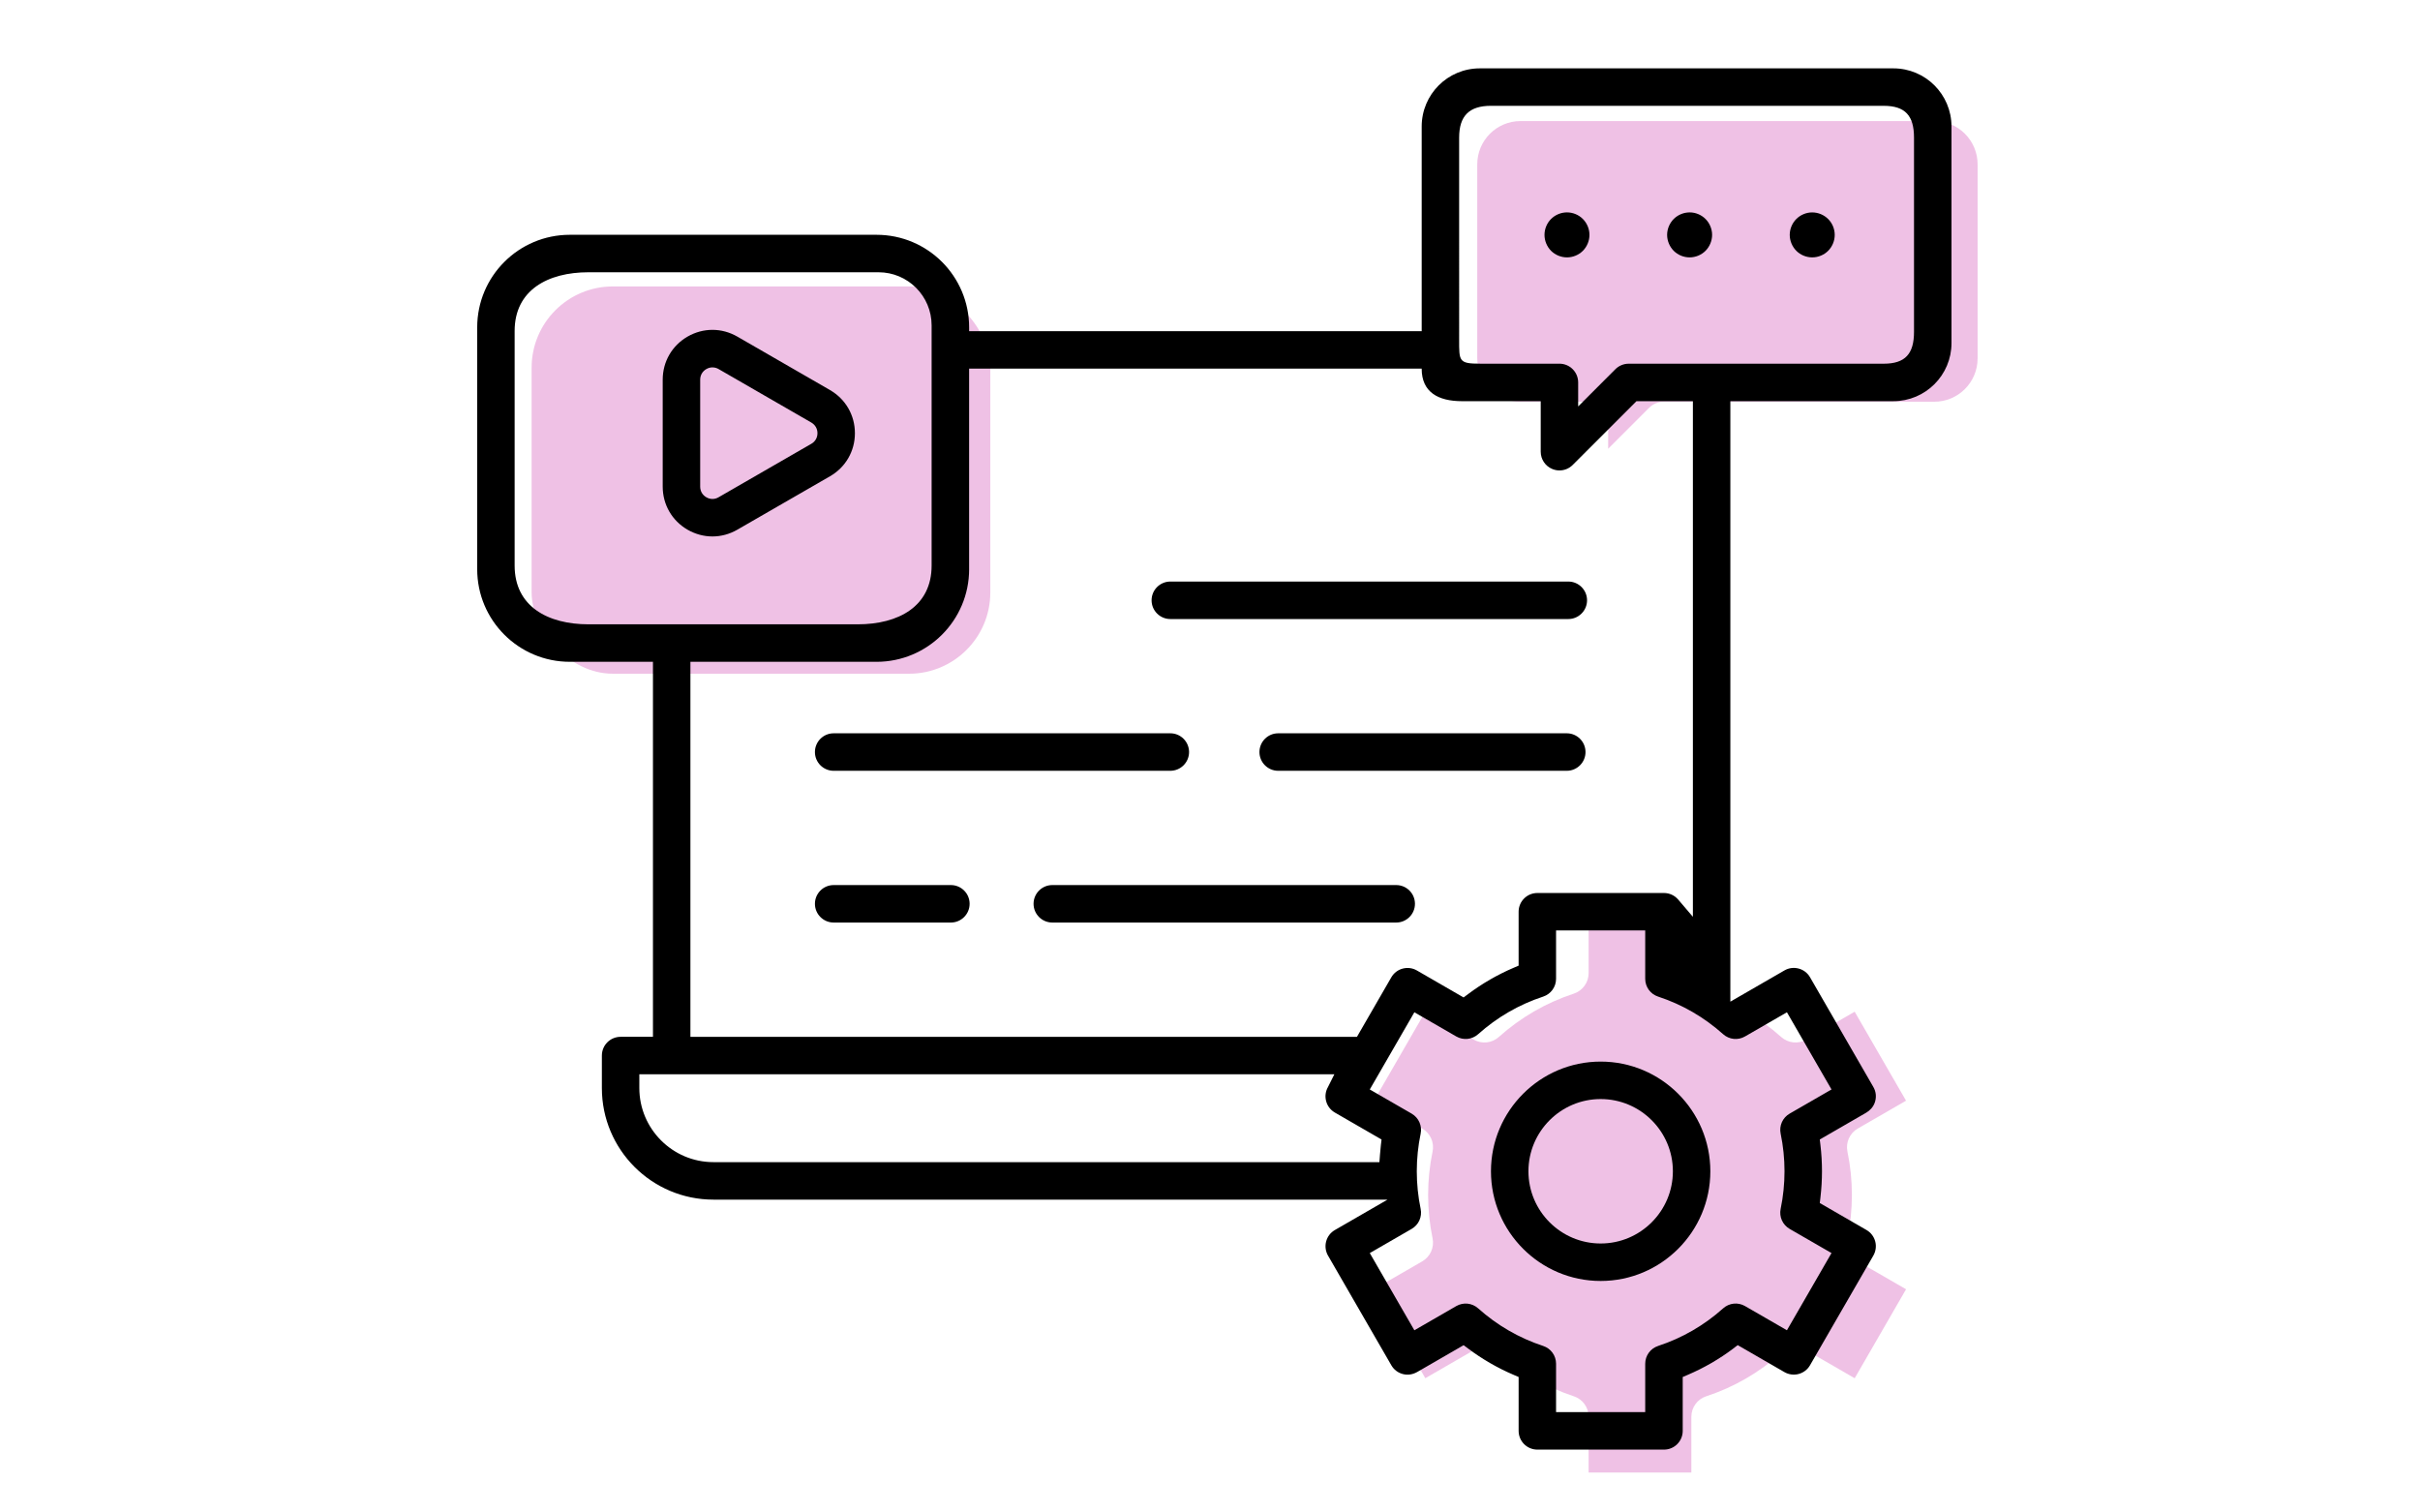 <svg xmlns="http://www.w3.org/2000/svg" id="uuid-928787ca-958c-4d7f-aaec-1c18aa939fc4" data-name="Layer 1" viewBox="0 0 1600.76 1000"><defs><style> .uuid-e7067b63-cf52-46f3-ae76-a30a9ba8ddd6 { fill: #e085cd; isolation: isolate; opacity: .5; } </style></defs><path class="uuid-e7067b63-cf52-46f3-ae76-a30a9ba8ddd6" d="M1005.82,80.08h273.65c15.83,0,28.66,12.83,28.66,28.66v128.33c0,15.83-12.83,28.66-28.66,28.66h-178.97c-3.59,0-7.1,1.46-9.64,4l-27.09,27.1v-17.46c0-7.53-6.1-13.64-13.64-13.64h-44.31c-15.83,0-28.66-12.83-28.66-28.66V108.74c0-15.83,12.83-28.66,28.66-28.66h0Z"></path><path class="uuid-e7067b63-cf52-46f3-ae76-a30a9ba8ddd6" d="M1128.61,923.6c-5.88,1.93-9.83,7.38-9.83,13.57v36.85h-67.95v-36.85c0-6.19-3.95-11.64-9.82-13.57-18.39-6.05-35.08-15.69-49.59-28.67-4.61-4.13-11.31-4.82-16.66-1.73l-31.95,18.45-33.98-58.85,31.93-18.43c5.35-3.09,8.1-9.23,6.84-15.27-1.95-9.37-2.94-19.01-2.94-28.66s.99-19.29,2.94-28.66c1.26-6.04-1.49-12.18-6.85-15.28l-31.92-18.42,33.98-58.85,31.95,18.44c5.36,3.09,12.05,2.4,16.66-1.72,14.51-12.98,31.19-22.63,49.59-28.67,5.87-1.94,9.82-7.39,9.82-13.57v-36.85h67.95v36.85c0,6.19,3.95,11.64,9.83,13.57,18.37,6.04,35.05,15.68,49.58,28.67,4.62,4.12,11.32,4.81,16.67,1.72h0l31.95-18.44,33.98,58.85-31.93,18.43c-5.34,3.09-8.09,9.23-6.83,15.28,1.95,9.38,2.94,19.03,2.94,28.66s-.99,19.29-2.94,28.67c-1.26,6.05,1.49,12.18,6.84,15.27l31.93,18.43-33.98,58.85-31.96-18.45c-5.35-3.09-12.05-2.4-16.66,1.73-14.52,12.99-31.21,22.63-49.59,28.67v-.02Z"></path><rect class="uuid-e7067b63-cf52-46f3-ae76-a30a9ba8ddd6" x="351.65" y="189.47" width="303.41" height="256.18" rx="53.75" ry="53.75"></rect><g><path d="M549.04,258.02l-61.33-35.37c-5.15-2.97-10.8-4.46-16.45-4.46s-11.31,1.49-16.46,4.46c-10.29,5.95-16.44,16.6-16.44,28.5v70.73c0,11.89,6.14,22.54,16.44,28.5,5.06,2.92,10.75,4.47,16.46,4.47s11.38-1.54,16.43-4.46l61.33-35.35c10.32-5.94,16.48-16.6,16.48-28.5s-6.15-22.56-16.46-28.51h0ZM536.65,293.57h0l-61.33,35.36c-1.28.75-2.66,1.12-4.04,1.12s-2.78-.37-4.07-1.12c-2.58-1.49-4.06-4.06-4.06-7.03v-70.73c0-2.98,1.48-5.54,4.05-7.03,1.31-.75,2.68-1.12,4.08-1.12,2.04,0,3.48.79,3.95,1.06l.1.05,61.34,35.38c2.6,1.54,4.06,4.09,4.06,7.04s-1.48,5.54-4.07,7.03h0Z"></path><path d="M1058.79,702.22c-40.01,0-72.56,32.55-72.56,72.56s32.55,72.55,72.56,72.55,72.55-32.55,72.55-72.55-32.54-72.56-72.55-72.56ZM1058.79,822.54c-26.34,0-47.77-21.43-47.77-47.77s21.43-47.77,47.77-47.77,47.77,21.43,47.77,47.77-21.43,47.77-47.77,47.77Z"></path><path d="M340.42,364.11v-145.17c0-26.99,21.88-38.85,48.86-38.85h191.82c19.41,0,35.14,15.73,35.14,35.14v158.89c0,26.99-21.88,38.85-48.86,38.85h-178.1c-26.99,0-48.86-11.87-48.86-38.85v-10.01ZM1146.55,891.96l2.91-2.18,30.89,17.84c2.83,1.63,6.27,2.08,9.4,1.24,3.2-.86,5.88-2.91,7.53-5.78l41.88-72.53c1.63-2.83,2.09-6.25,1.24-9.4-.86-3.21-2.91-5.88-5.78-7.54l-30.88-17.83.42-3.6c.68-5.82,1.03-11.68,1.03-17.42s-.35-11.7-1.03-17.41l-.43-3.6,30.63-17.68c2.56-1.48,4.64-3.74,5.67-6.52,1.32-3.54.99-7.35-.87-10.56l-41.87-72.54c-1.65-2.87-4.33-4.92-7.53-5.77-3.2-.86-6.54-.42-9.4,1.24l-35.78,20.66v-397.21h107.83c21.24,0,38.45-17.21,38.45-38.45V83.66c0-21.23-17.21-38.44-38.44-38.44h-273.56c-21.24,0-38.45,17.21-38.45,38.45v135.38h-299.36v-2.49c0-33.83-27.42-61.25-61.25-61.25h-202.89c-33.83,0-61.26,27.43-61.26,61.26v159.94c0,33.83,27.43,61.26,61.26,61.26h55v248.06h-21.39c-6.85,0-12.4,5.55-12.4,12.4v21.49c0,40.77,33.05,73.81,73.81,73.81h445.87l-34.82,20.11c-2.87,1.66-4.92,4.33-5.77,7.53-.85,3.15-.4,6.58,1.24,9.4l41.88,72.54c1.7,2.95,4.49,5.04,7.82,5.85s6.57.15,9.42-1.49l30.57-17.66,2.91,2.18c9.34,7.01,19.48,12.88,30.14,17.43l3.34,1.43v35.65c0,6.84,5.55,12.39,12.39,12.39h83.76c6.85,0,12.39-5.55,12.39-12.39v-35.64l3.34-1.43c10.68-4.56,20.83-10.42,30.15-17.43v-.04ZM991.24,70h254.77c14.39,0,20.05,6.67,20.05,21.05v128.48c0,14.39-5.67,21.05-20.05,21.05h-168.7c-3.26,0-6.46,1.32-8.77,3.63l-24.63,24.64v-15.88c0-6.85-5.55-12.4-12.4-12.4h-52.29c-14.39,0-14.04-1.66-14.04-16.04V91.04c0-14.39,6.67-21.05,21.05-21.05h5.01ZM641.04,376.5v-132.66h299.36v.05c0,15.44,10.77,21.49,26.73,21.49h52.01v33.4c0,5.03,3,9.52,7.65,11.45,1.52.63,3.11.95,4.74.95,3.31,0,6.43-1.29,8.78-3.64l42.15-42.15h37.34v341.06l-9.69-11.37c-2.37-2.78-5.8-4.38-9.43-4.38h-83.76c-6.85,0-12.4,5.55-12.4,12.4v35.65l-3.34,1.43c-10.66,4.56-20.8,10.42-30.15,17.43l-2.91,2.18-30.88-17.84c-2.87-1.66-6.21-2.09-9.41-1.24s-5.87,2.91-7.52,5.77l-22.73,39.37h-97.35c-.17,0-.33,0-.49-.02h-343.05v-248.06h123.1c33.83,0,61.26-27.43,61.26-61.26h-.01ZM913.42,757.36c-.26,2.18-.44,4.4-.59,6.29l-.39,5.08h-440.52c-27.03,0-49.02-21.99-49.02-49.03v-9.1h21.03c.14,0,.29,0,.43.01h438.28l-4.2,8.39c-1.66,2.87-2.1,6.21-1.24,9.4.86,3.2,2.91,5.87,5.77,7.53l30.88,17.83-.43,3.6h0ZM1096.79,890.32c-5.1,1.67-8.53,6.41-8.53,11.77v31.98h-58.97v-31.98c0-5.37-3.42-10.1-8.52-11.77-15.96-5.25-30.44-13.62-43.03-24.88-4-3.58-9.81-4.18-14.46-1.5l-27.72,16.01-29.49-51.07,27.7-15.99c4.64-2.68,7.03-8.01,5.94-13.25-1.69-8.13-2.55-16.5-2.55-24.87s.86-16.74,2.55-24.87c1.09-5.24-1.3-10.57-5.94-13.26l-27.7-15.99,29.49-51.06,27.72,16c4.65,2.68,10.46,2.08,14.46-1.49,12.59-11.26,27.07-19.63,43.03-24.88,5.09-1.68,8.52-6.41,8.52-11.77v-31.98h58.97v31.98c0,5.37,3.43,10.1,8.53,11.77,15.94,5.24,30.42,13.61,43.02,24.88,4.01,3.57,9.82,4.18,14.46,1.49h0l27.73-16,29.49,51.06-27.71,15.99c-4.64,2.68-7.02,8.01-5.93,13.25,1.69,8.14,2.55,16.51,2.55,24.87s-.86,16.73-2.55,24.87c-1.09,5.25,1.29,10.57,5.93,13.25l27.71,15.99-29.49,51.07-27.73-16.01c-4.64-2.68-10.45-2.08-14.45,1.5-12.6,11.27-27.08,19.64-43.03,24.88h0Z"></path><path d="M628.98,585.45h-77.54c-6.83,0-12.39,5.56-12.39,12.39s5.56,12.4,12.39,12.4h77.54c6.83,0,12.39-5.56,12.39-12.4s-5.56-12.39-12.39-12.39Z"></path><path d="M923.55,585.45h-227.48c-6.83,0-12.4,5.56-12.4,12.39s5.56,12.4,12.4,12.4h227.48c6.83,0,12.4-5.56,12.4-12.4s-5.56-12.39-12.4-12.39Z"></path><path d="M1037.39,384.68h-263.25c-6.83,0-12.4,5.56-12.4,12.4s5.56,12.4,12.4,12.4h263.25c6.83,0,12.4-5.56,12.4-12.4s-5.56-12.4-12.4-12.4Z"></path><path d="M1036.37,485.06h-190.88c-6.83,0-12.4,5.56-12.4,12.4s5.56,12.4,12.4,12.4h190.88c6.83,0,12.4-5.56,12.4-12.4s-5.56-12.4-12.4-12.4Z"></path><path d="M774.14,485.06h-222.7c-6.83,0-12.39,5.56-12.39,12.4s5.56,12.4,12.39,12.4h222.7c6.83,0,12.39-5.56,12.39-12.4s-5.56-12.4-12.39-12.4Z"></path><path d="M1047.02,165.92c2.77-2.79,4.36-6.64,4.36-10.55s-1.59-7.73-4.37-10.53c-2.75-2.76-6.58-4.35-10.5-4.35s-7.75,1.59-10.54,4.37c-2.75,2.75-4.33,6.59-4.33,10.51s1.59,7.77,4.36,10.56c2.74,2.73,6.58,4.32,10.51,4.32s7.76-1.58,10.51-4.33h0Z"></path><path d="M1117.63,140.5c-3.91,0-7.74,1.59-10.52,4.36-2.76,2.78-4.36,6.62-4.36,10.51s1.59,7.76,4.38,10.56c2.74,2.74,6.57,4.32,10.5,4.32s7.76-1.58,10.52-4.34c2.76-2.78,4.36-6.63,4.36-10.54s-1.59-7.73-4.37-10.53c-2.76-2.76-6.59-4.35-10.5-4.35h-.01Z"></path><path d="M1198.74,140.5c-3.91,0-7.74,1.59-10.52,4.36-2.77,2.77-4.36,6.61-4.36,10.51s1.59,7.76,4.38,10.56c2.74,2.74,6.57,4.32,10.5,4.32s7.76-1.58,10.52-4.33c2.77-2.77,4.36-6.61,4.36-10.54s-1.58-7.75-4.35-10.5c-2.78-2.78-6.61-4.37-10.53-4.37h0Z"></path></g></svg>